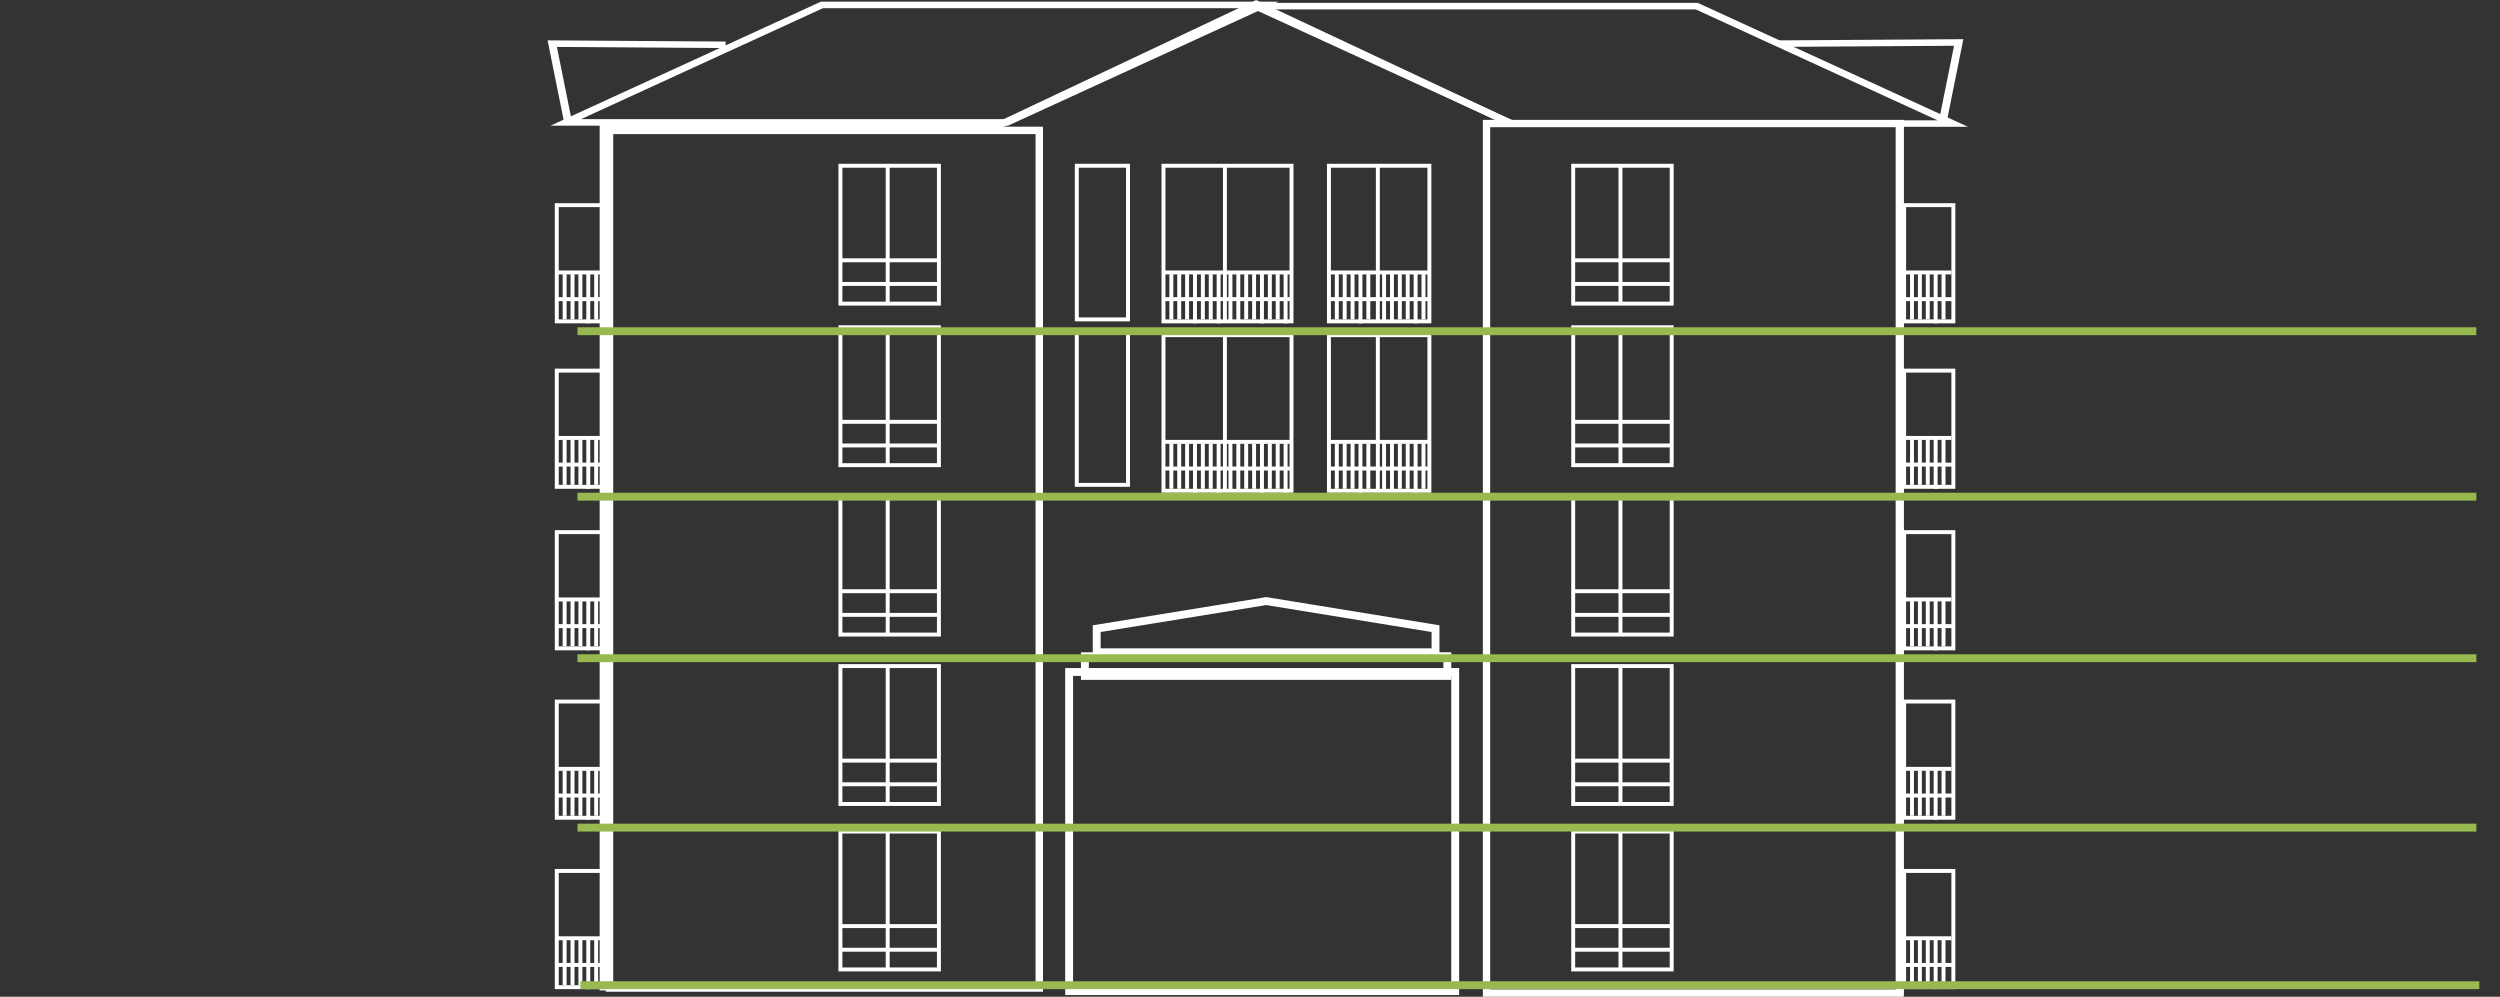 <?xml version="1.0" encoding="UTF-8" standalone="no"?>
<svg
   xmlns:dc="http://purl.org/dc/elements/1.1/"
   xmlns:cc="http://creativecommons.org/ns#"
   xmlns:rdf="http://www.w3.org/1999/02/22-rdf-syntax-ns#"
   xmlns:svg="http://www.w3.org/2000/svg"
   xmlns="http://www.w3.org/2000/svg"
   xmlns:sodipodi="http://sodipodi.sourceforge.net/DTD/sodipodi-0.dtd"
   xmlns:inkscape="http://www.inkscape.org/namespaces/inkscape"
   version="1.1"
   id="Capa_1"
   x="0px"
   y="0px"
   width="634.577"
   height="253.002"
   viewBox="0 0 634.577 253.002"
   enable-background="new 0 0 634.577 349.667"
   xml:space="preserve"
   sodipodi:docname="etapa-1_pisos2.svg"
   inkscape:version="1.0.2 (e86c870879, 2021-01-15, custom)"
   inkscape:export-filename="G:\Mi unidad\StageOnVR\Clientes\SB2 Constructora\Eligetudpto\Los Abetos\etapa-1_pisos.png"
   inkscape:export-xdpi="18"
   inkscape:export-ydpi="18"><rect x="0" y="0" width="634.577" height="253.002" fill="#333333" stroke="none"/><defs
   id="defs703">
	
	
	
	
	
	
	
	
	
	
	
	
	
	
	
	
	
	
	
	
	
	
	
	
	
	
	
	
	
	
	
	
	
	
	
	
	
	
	
	
	
	
	
</defs><sodipodi:namedview
   pagecolor="#ffffff"
   bordercolor="#666666"
   borderopacity="1"
   objecttolerance="10"
   gridtolerance="10"
   guidetolerance="10"
   inkscape:pageopacity="0"
   inkscape:pageshadow="2"
   inkscape:window-width="1920"
   inkscape:window-height="1001"
   id="namedview701"
   showgrid="false"
   inkscape:zoom="1.1979691"
   inkscape:cx="358.31997"
   inkscape:cy="240.41053"
   inkscape:window-x="-9"
   inkscape:window-y="-9"
   inkscape:window-maximized="1"
   inkscape:current-layer="Capa_1"
   inkscape:document-rotation="0" />








<polyline
   fill="none"
   stroke="#FFFFFF"
   stroke-width="2"
   stroke-miterlimit="10"
   points="481.824,310.328 481.824,51.363    383.795,51.363 319.428,15.729 255.44,51.363 154.824,51.363 154.824,309.3  "
   id="polyline2"
   style="stroke:#ffffff;stroke-opacity:1"
   transform="matrix(1.006,0,0,0.853,-2.533,-12.436)" /><g
   id="g30"
   style="stroke:#ffffff;stroke-opacity:1"
   transform="translate(0,-58.157)">
		<rect
   x="399.324"
   y="100.229"
   fill="none"
   stroke="#FFFFFF"
   stroke-miterlimit="10"
   width="25"
   height="35"
   id="rect20"
   style="stroke:#ffffff;stroke-opacity:1" />
		<g
   id="g28"
   style="stroke:#ffffff;stroke-opacity:1">
			<line
   fill="none"
   stroke="#FFFFFF"
   stroke-miterlimit="10"
   x1="411.324"
   y1="135.229"
   x2="411.324"
   y2="100.229"
   id="line22"
   style="stroke:#ffffff;stroke-opacity:1" />
			<line
   fill="none"
   stroke="#FFFFFF"
   stroke-miterlimit="10"
   x1="424.324"
   y1="124.229"
   x2="399.324"
   y2="124.229"
   id="line24"
   style="stroke:#ffffff;stroke-opacity:1" />
			<line
   fill="none"
   stroke="#FFFFFF"
   stroke-miterlimit="10"
   x1="424.324"
   y1="130.229"
   x2="399.324"
   y2="130.229"
   id="line26"
   style="stroke:#ffffff;stroke-opacity:1" />
		</g>
	</g><g
   id="g42"
   style="stroke:#ffffff;stroke-opacity:1"
   transform="translate(0,-58.157)">
		<rect
   x="399.324"
   y="141.229"
   fill="none"
   stroke="#FFFFFF"
   stroke-miterlimit="10"
   width="25"
   height="35"
   id="rect32"
   style="stroke:#ffffff;stroke-opacity:1" />
		<g
   id="g40"
   style="stroke:#ffffff;stroke-opacity:1">
			<line
   fill="none"
   stroke="#FFFFFF"
   stroke-miterlimit="10"
   x1="411.324"
   y1="176.229"
   x2="411.324"
   y2="141.229"
   id="line34"
   style="stroke:#ffffff;stroke-opacity:1" />
			<line
   fill="none"
   stroke="#FFFFFF"
   stroke-miterlimit="10"
   x1="424.324"
   y1="165.229"
   x2="399.324"
   y2="165.229"
   id="line36"
   style="stroke:#ffffff;stroke-opacity:1" />
			<line
   fill="none"
   stroke="#FFFFFF"
   stroke-miterlimit="10"
   x1="424.324"
   y1="171.229"
   x2="399.324"
   y2="171.229"
   id="line38"
   style="stroke:#ffffff;stroke-opacity:1" />
		</g>
	</g><g
   id="g54"
   style="stroke:#ffffff;stroke-opacity:1"
   transform="translate(0,-58.157)">
		<rect
   x="399.324"
   y="184.229"
   fill="none"
   stroke="#FFFFFF"
   stroke-miterlimit="10"
   width="25"
   height="35"
   id="rect44"
   style="stroke:#ffffff;stroke-opacity:1" />
		<g
   id="g52"
   style="stroke:#ffffff;stroke-opacity:1">
			<line
   fill="none"
   stroke="#FFFFFF"
   stroke-miterlimit="10"
   x1="411.324"
   y1="219.229"
   x2="411.324"
   y2="184.229"
   id="line46"
   style="stroke:#ffffff;stroke-opacity:1" />
			<line
   fill="none"
   stroke="#FFFFFF"
   stroke-miterlimit="10"
   x1="424.324"
   y1="208.229"
   x2="399.324"
   y2="208.229"
   id="line48"
   style="stroke:#ffffff;stroke-opacity:1" />
			<line
   fill="none"
   stroke="#FFFFFF"
   stroke-miterlimit="10"
   x1="424.324"
   y1="214.229"
   x2="399.324"
   y2="214.229"
   id="line50"
   style="stroke:#ffffff;stroke-opacity:1" />
		</g>
	</g><rect
   x="273.324"
   y="42.072"
   fill="none"
   stroke="#FFFFFF"
   stroke-miterlimit="10"
   width="13"
   height="39"
   id="rect70"
   style="stroke:#ffffff;stroke-opacity:1" /><rect
   x="273.324"
   y="84.072"
   fill="none"
   stroke="#FFFFFF"
   stroke-miterlimit="10"
   width="13"
   height="39"
   id="rect72"
   style="stroke:#ffffff;stroke-opacity:1" /><g
   id="g84"
   style="stroke:#ffffff;stroke-opacity:1"
   transform="translate(0,-58.157)">
		<rect
   x="213.324"
   y="100.229"
   fill="none"
   stroke="#FFFFFF"
   stroke-miterlimit="10"
   width="25"
   height="35"
   id="rect74"
   style="stroke:#ffffff;stroke-opacity:1" />
		<g
   id="g82"
   style="stroke:#ffffff;stroke-opacity:1">
			<line
   fill="none"
   stroke="#FFFFFF"
   stroke-miterlimit="10"
   x1="225.324"
   y1="135.229"
   x2="225.324"
   y2="100.229"
   id="line76"
   style="stroke:#ffffff;stroke-opacity:1" />
			<line
   fill="none"
   stroke="#FFFFFF"
   stroke-miterlimit="10"
   x1="238.324"
   y1="124.229"
   x2="213.324"
   y2="124.229"
   id="line78"
   style="stroke:#ffffff;stroke-opacity:1" />
			<line
   fill="none"
   stroke="#FFFFFF"
   stroke-miterlimit="10"
   x1="238.324"
   y1="130.229"
   x2="213.324"
   y2="130.229"
   id="line80"
   style="stroke:#ffffff;stroke-opacity:1" />
		</g>
	</g><g
   id="g96"
   style="stroke:#ffffff;stroke-opacity:1"
   transform="translate(0,-58.157)">
		<rect
   x="213.324"
   y="141.229"
   fill="none"
   stroke="#FFFFFF"
   stroke-miterlimit="10"
   width="25"
   height="35"
   id="rect86"
   style="stroke:#ffffff;stroke-opacity:1" />
		<g
   id="g94"
   style="stroke:#ffffff;stroke-opacity:1">
			<line
   fill="none"
   stroke="#FFFFFF"
   stroke-miterlimit="10"
   x1="225.324"
   y1="176.229"
   x2="225.324"
   y2="141.229"
   id="line88"
   style="stroke:#ffffff;stroke-opacity:1" />
			<line
   fill="none"
   stroke="#FFFFFF"
   stroke-miterlimit="10"
   x1="238.324"
   y1="165.229"
   x2="213.324"
   y2="165.229"
   id="line90"
   style="stroke:#ffffff;stroke-opacity:1" />
			<line
   fill="none"
   stroke="#FFFFFF"
   stroke-miterlimit="10"
   x1="238.324"
   y1="171.229"
   x2="213.324"
   y2="171.229"
   id="line92"
   style="stroke:#ffffff;stroke-opacity:1" />
		</g>
	</g><g
   id="g108"
   style="stroke:#ffffff;stroke-opacity:1"
   transform="translate(0,-58.157)">
		<rect
   x="213.324"
   y="184.229"
   fill="none"
   stroke="#FFFFFF"
   stroke-miterlimit="10"
   width="25"
   height="35"
   id="rect98"
   style="stroke:#ffffff;stroke-opacity:1" />
		<g
   id="g106"
   style="stroke:#ffffff;stroke-opacity:1">
			<line
   fill="none"
   stroke="#FFFFFF"
   stroke-miterlimit="10"
   x1="225.324"
   y1="219.229"
   x2="225.324"
   y2="184.229"
   id="line100"
   style="stroke:#ffffff;stroke-opacity:1" />
			<line
   fill="none"
   stroke="#FFFFFF"
   stroke-miterlimit="10"
   x1="238.324"
   y1="208.229"
   x2="213.324"
   y2="208.229"
   id="line102"
   style="stroke:#ffffff;stroke-opacity:1" />
			<line
   fill="none"
   stroke="#FFFFFF"
   stroke-miterlimit="10"
   x1="238.324"
   y1="214.229"
   x2="213.324"
   y2="214.229"
   id="line104"
   style="stroke:#ffffff;stroke-opacity:1" />
		</g>
	</g><g
   id="g120"
   style="stroke:#ffffff;stroke-opacity:1"
   transform="translate(0,-58.157)">
		<rect
   x="213.324"
   y="227.229"
   fill="none"
   stroke="#FFFFFF"
   stroke-miterlimit="10"
   width="25"
   height="35"
   id="rect110"
   style="stroke:#ffffff;stroke-opacity:1" />
		<g
   id="g118"
   style="stroke:#ffffff;stroke-opacity:1">
			<line
   fill="none"
   stroke="#FFFFFF"
   stroke-miterlimit="10"
   x1="225.324"
   y1="262.229"
   x2="225.324"
   y2="227.229"
   id="line112"
   style="stroke:#ffffff;stroke-opacity:1" />
			<line
   fill="none"
   stroke="#FFFFFF"
   stroke-miterlimit="10"
   x1="238.324"
   y1="251.229"
   x2="213.324"
   y2="251.229"
   id="line114"
   style="stroke:#ffffff;stroke-opacity:1" />
			<line
   fill="none"
   stroke="#FFFFFF"
   stroke-miterlimit="10"
   x1="238.324"
   y1="257.229"
   x2="213.324"
   y2="257.229"
   id="line116"
   style="stroke:#ffffff;stroke-opacity:1" />
		</g>
	</g><g
   id="g132"
   style="stroke:#ffffff;stroke-opacity:1"
   transform="translate(0,-58.157)">
		<rect
   x="213.324"
   y="269.229"
   fill="none"
   stroke="#FFFFFF"
   stroke-miterlimit="10"
   width="25"
   height="35"
   id="rect122"
   style="stroke:#ffffff;stroke-opacity:1" />
		<g
   id="g130"
   style="stroke:#ffffff;stroke-opacity:1">
			<line
   fill="none"
   stroke="#FFFFFF"
   stroke-miterlimit="10"
   x1="225.324"
   y1="304.229"
   x2="225.324"
   y2="269.229"
   id="line124"
   style="stroke:#ffffff;stroke-opacity:1" />
			<line
   fill="none"
   stroke="#FFFFFF"
   stroke-miterlimit="10"
   x1="238.324"
   y1="293.229"
   x2="213.324"
   y2="293.229"
   id="line126"
   style="stroke:#ffffff;stroke-opacity:1" />
			<line
   fill="none"
   stroke="#FFFFFF"
   stroke-miterlimit="10"
   x1="238.324"
   y1="299.229"
   x2="213.324"
   y2="299.229"
   id="line128"
   style="stroke:#ffffff;stroke-opacity:1" />
		</g>
	</g><g
   id="g144"
   style="stroke:#ffffff;stroke-opacity:1"
   transform="translate(0,-58.157)">
		<rect
   x="399.324"
   y="227.229"
   fill="none"
   stroke="#FFFFFF"
   stroke-miterlimit="10"
   width="25"
   height="35"
   id="rect134"
   style="stroke:#ffffff;stroke-opacity:1" />
		<g
   id="g142"
   style="stroke:#ffffff;stroke-opacity:1">
			<line
   fill="none"
   stroke="#FFFFFF"
   stroke-miterlimit="10"
   x1="411.324"
   y1="262.229"
   x2="411.324"
   y2="227.229"
   id="line136"
   style="stroke:#ffffff;stroke-opacity:1" />
			<line
   fill="none"
   stroke="#FFFFFF"
   stroke-miterlimit="10"
   x1="424.324"
   y1="251.229"
   x2="399.324"
   y2="251.229"
   id="line138"
   style="stroke:#ffffff;stroke-opacity:1" />
			<line
   fill="none"
   stroke="#FFFFFF"
   stroke-miterlimit="10"
   x1="424.324"
   y1="257.229"
   x2="399.324"
   y2="257.229"
   id="line140"
   style="stroke:#ffffff;stroke-opacity:1" />
		</g>
	</g><g
   id="g156"
   style="stroke:#ffffff;stroke-opacity:1"
   transform="translate(0,-58.157)">
		<rect
   x="399.324"
   y="269.229"
   fill="none"
   stroke="#FFFFFF"
   stroke-miterlimit="10"
   width="25"
   height="35"
   id="rect146"
   style="stroke:#ffffff;stroke-opacity:1" />
		<g
   id="g154"
   style="stroke:#ffffff;stroke-opacity:1">
			<line
   fill="none"
   stroke="#FFFFFF"
   stroke-miterlimit="10"
   x1="411.324"
   y1="304.229"
   x2="411.324"
   y2="269.229"
   id="line148"
   style="stroke:#ffffff;stroke-opacity:1" />
			<line
   fill="none"
   stroke="#FFFFFF"
   stroke-miterlimit="10"
   x1="424.324"
   y1="293.229"
   x2="399.324"
   y2="293.229"
   id="line150"
   style="stroke:#ffffff;stroke-opacity:1" />
			<line
   fill="none"
   stroke="#FFFFFF"
   stroke-miterlimit="10"
   x1="424.324"
   y1="299.229"
   x2="399.324"
   y2="299.229"
   id="line152"
   style="stroke:#ffffff;stroke-opacity:1" />
		</g>
	</g><g
   id="g280"
   style="stroke:#ffffff;stroke-opacity:1"
   transform="translate(0,-58.157)">
		<g
   id="g268"
   style="stroke:#ffffff;stroke-opacity:1">
			<rect
   x="141.324"
   y="110.229"
   fill="none"
   stroke="#FFFFFF"
   stroke-miterlimit="10"
   width="12.5"
   height="29.5"
   id="rect260"
   style="stroke:#ffffff;stroke-opacity:1" />
			<g
   id="g266"
   style="stroke:#ffffff;stroke-opacity:1">
				<line
   fill="none"
   stroke="#FFFFFF"
   stroke-miterlimit="10"
   x1="153.324"
   y1="127.315"
   x2="141.324"
   y2="127.315"
   id="line262"
   style="stroke:#ffffff;stroke-opacity:1" />
				<line
   fill="none"
   stroke="#FFFFFF"
   stroke-miterlimit="10"
   x1="153.824"
   y1="134.087"
   x2="141.324"
   y2="134.087"
   id="line264"
   style="stroke:#ffffff;stroke-opacity:1" />
			</g>
		</g>
		<line
   fill="none"
   stroke="#FFFFFF"
   stroke-miterlimit="10"
   x1="151.324"
   y1="127.729"
   x2="151.324"
   y2="139.229"
   id="line270"
   style="stroke:#ffffff;stroke-opacity:1" />
		<line
   fill="none"
   stroke="#FFFFFF"
   stroke-miterlimit="10"
   x1="149.324"
   y1="127.229"
   x2="149.324"
   y2="140.229"
   id="line272"
   style="stroke:#ffffff;stroke-opacity:1" />
		<line
   fill="none"
   stroke="#FFFFFF"
   stroke-miterlimit="10"
   x1="147.324"
   y1="127.729"
   x2="147.324"
   y2="139.229"
   id="line274"
   style="stroke:#ffffff;stroke-opacity:1" />
		<line
   fill="none"
   stroke="#FFFFFF"
   stroke-miterlimit="10"
   x1="145.324"
   y1="127.729"
   x2="145.324"
   y2="139.229"
   id="line276"
   style="stroke:#ffffff;stroke-opacity:1" />
		<line
   fill="none"
   stroke="#FFFFFF"
   stroke-miterlimit="10"
   x1="143.324"
   y1="127.729"
   x2="143.324"
   y2="139.229"
   id="line278"
   style="stroke:#ffffff;stroke-opacity:1" />
	</g><g
   id="g302"
   style="stroke:#ffffff;stroke-opacity:1"
   transform="translate(0,-58.157)">
		<g
   id="g290"
   style="stroke:#ffffff;stroke-opacity:1">
			<rect
   x="141.324"
   y="152.229"
   fill="none"
   stroke="#FFFFFF"
   stroke-miterlimit="10"
   width="12.5"
   height="29.5"
   id="rect282"
   style="stroke:#ffffff;stroke-opacity:1" />
			<g
   id="g288"
   style="stroke:#ffffff;stroke-opacity:1">
				<line
   fill="none"
   stroke="#FFFFFF"
   stroke-miterlimit="10"
   x1="153.324"
   y1="169.315"
   x2="141.324"
   y2="169.315"
   id="line284"
   style="stroke:#ffffff;stroke-opacity:1" />
				<line
   fill="none"
   stroke="#FFFFFF"
   stroke-miterlimit="10"
   x1="153.824"
   y1="176.087"
   x2="141.324"
   y2="176.087"
   id="line286"
   style="stroke:#ffffff;stroke-opacity:1" />
			</g>
		</g>
		<line
   fill="none"
   stroke="#FFFFFF"
   stroke-miterlimit="10"
   x1="151.324"
   y1="169.729"
   x2="151.324"
   y2="181.229"
   id="line292"
   style="stroke:#ffffff;stroke-opacity:1" />
		<line
   fill="none"
   stroke="#FFFFFF"
   stroke-miterlimit="10"
   x1="149.324"
   y1="169.229"
   x2="149.324"
   y2="182.229"
   id="line294"
   style="stroke:#ffffff;stroke-opacity:1" />
		<line
   fill="none"
   stroke="#FFFFFF"
   stroke-miterlimit="10"
   x1="147.324"
   y1="169.729"
   x2="147.324"
   y2="181.229"
   id="line296"
   style="stroke:#ffffff;stroke-opacity:1" />
		<line
   fill="none"
   stroke="#FFFFFF"
   stroke-miterlimit="10"
   x1="145.324"
   y1="169.729"
   x2="145.324"
   y2="181.229"
   id="line298"
   style="stroke:#ffffff;stroke-opacity:1" />
		<line
   fill="none"
   stroke="#FFFFFF"
   stroke-miterlimit="10"
   x1="143.324"
   y1="169.729"
   x2="143.324"
   y2="181.229"
   id="line300"
   style="stroke:#ffffff;stroke-opacity:1" />
	</g><g
   id="g324"
   style="stroke:#ffffff;stroke-opacity:1"
   transform="translate(0,-58.157)">
		<g
   id="g312"
   style="stroke:#ffffff;stroke-opacity:1">
			<rect
   x="141.324"
   y="193.229"
   fill="none"
   stroke="#FFFFFF"
   stroke-miterlimit="10"
   width="12.5"
   height="29.5"
   id="rect304"
   style="stroke:#ffffff;stroke-opacity:1" />
			<g
   id="g310"
   style="stroke:#ffffff;stroke-opacity:1">
				<line
   fill="none"
   stroke="#FFFFFF"
   stroke-miterlimit="10"
   x1="153.324"
   y1="210.315"
   x2="141.324"
   y2="210.315"
   id="line306"
   style="stroke:#ffffff;stroke-opacity:1" />
				<line
   fill="none"
   stroke="#FFFFFF"
   stroke-miterlimit="10"
   x1="153.824"
   y1="217.087"
   x2="141.324"
   y2="217.087"
   id="line308"
   style="stroke:#ffffff;stroke-opacity:1" />
			</g>
		</g>
		<line
   fill="none"
   stroke="#FFFFFF"
   stroke-miterlimit="10"
   x1="151.324"
   y1="210.729"
   x2="151.324"
   y2="222.229"
   id="line314"
   style="stroke:#ffffff;stroke-opacity:1" />
		<line
   fill="none"
   stroke="#FFFFFF"
   stroke-miterlimit="10"
   x1="149.324"
   y1="210.229"
   x2="149.324"
   y2="223.229"
   id="line316"
   style="stroke:#ffffff;stroke-opacity:1" />
		<line
   fill="none"
   stroke="#FFFFFF"
   stroke-miterlimit="10"
   x1="147.324"
   y1="210.729"
   x2="147.324"
   y2="222.229"
   id="line318"
   style="stroke:#ffffff;stroke-opacity:1" />
		<line
   fill="none"
   stroke="#FFFFFF"
   stroke-miterlimit="10"
   x1="145.324"
   y1="210.729"
   x2="145.324"
   y2="222.229"
   id="line320"
   style="stroke:#ffffff;stroke-opacity:1" />
		<line
   fill="none"
   stroke="#FFFFFF"
   stroke-miterlimit="10"
   x1="143.324"
   y1="210.729"
   x2="143.324"
   y2="222.229"
   id="line322"
   style="stroke:#ffffff;stroke-opacity:1" />
	</g><g
   id="g346"
   style="stroke:#ffffff;stroke-opacity:1"
   transform="translate(0,-58.157)">
		<g
   id="g334"
   style="stroke:#ffffff;stroke-opacity:1">
			<rect
   x="141.324"
   y="236.229"
   fill="none"
   stroke="#FFFFFF"
   stroke-miterlimit="10"
   width="12.5"
   height="29.5"
   id="rect326"
   style="stroke:#ffffff;stroke-opacity:1" />
			<g
   id="g332"
   style="stroke:#ffffff;stroke-opacity:1">
				<line
   fill="none"
   stroke="#FFFFFF"
   stroke-miterlimit="10"
   x1="153.324"
   y1="253.315"
   x2="141.324"
   y2="253.315"
   id="line328"
   style="stroke:#ffffff;stroke-opacity:1" />
				<line
   fill="none"
   stroke="#FFFFFF"
   stroke-miterlimit="10"
   x1="153.824"
   y1="260.087"
   x2="141.324"
   y2="260.087"
   id="line330"
   style="stroke:#ffffff;stroke-opacity:1" />
			</g>
		</g>
		<line
   fill="none"
   stroke="#FFFFFF"
   stroke-miterlimit="10"
   x1="151.324"
   y1="253.729"
   x2="151.324"
   y2="265.229"
   id="line336"
   style="stroke:#ffffff;stroke-opacity:1" />
		<line
   fill="none"
   stroke="#FFFFFF"
   stroke-miterlimit="10"
   x1="149.324"
   y1="253.229"
   x2="149.324"
   y2="266.229"
   id="line338"
   style="stroke:#ffffff;stroke-opacity:1" />
		<line
   fill="none"
   stroke="#FFFFFF"
   stroke-miterlimit="10"
   x1="147.324"
   y1="253.729"
   x2="147.324"
   y2="265.229"
   id="line340"
   style="stroke:#ffffff;stroke-opacity:1" />
		<line
   fill="none"
   stroke="#FFFFFF"
   stroke-miterlimit="10"
   x1="145.324"
   y1="253.729"
   x2="145.324"
   y2="265.229"
   id="line342"
   style="stroke:#ffffff;stroke-opacity:1" />
		<line
   fill="none"
   stroke="#FFFFFF"
   stroke-miterlimit="10"
   x1="143.324"
   y1="253.729"
   x2="143.324"
   y2="265.229"
   id="line344"
   style="stroke:#ffffff;stroke-opacity:1" />
	</g><g
   id="g368"
   style="stroke:#ffffff;stroke-opacity:1"
   transform="translate(0,-58.157)">
		<g
   id="g356"
   style="stroke:#ffffff;stroke-opacity:1">
			<rect
   x="141.324"
   y="279.229"
   fill="none"
   stroke="#FFFFFF"
   stroke-miterlimit="10"
   width="12.5"
   height="29.5"
   id="rect348"
   style="stroke:#ffffff;stroke-opacity:1" />
			<g
   id="g354"
   style="stroke:#ffffff;stroke-opacity:1">
				<line
   fill="none"
   stroke="#FFFFFF"
   stroke-miterlimit="10"
   x1="153.324"
   y1="296.315"
   x2="141.324"
   y2="296.315"
   id="line350"
   style="stroke:#ffffff;stroke-opacity:1" />
				<line
   fill="none"
   stroke="#FFFFFF"
   stroke-miterlimit="10"
   x1="153.824"
   y1="303.087"
   x2="141.324"
   y2="303.087"
   id="line352"
   style="stroke:#ffffff;stroke-opacity:1" />
			</g>
		</g>
		<line
   fill="none"
   stroke="#FFFFFF"
   stroke-miterlimit="10"
   x1="151.324"
   y1="296.729"
   x2="151.324"
   y2="308.229"
   id="line358"
   style="stroke:#ffffff;stroke-opacity:1" />
		<line
   fill="none"
   stroke="#FFFFFF"
   stroke-miterlimit="10"
   x1="149.324"
   y1="296.229"
   x2="149.324"
   y2="309.229"
   id="line360"
   style="stroke:#ffffff;stroke-opacity:1" />
		<line
   fill="none"
   stroke="#FFFFFF"
   stroke-miterlimit="10"
   x1="147.324"
   y1="296.729"
   x2="147.324"
   y2="308.229"
   id="line362"
   style="stroke:#ffffff;stroke-opacity:1" />
		<line
   fill="none"
   stroke="#FFFFFF"
   stroke-miterlimit="10"
   x1="145.324"
   y1="296.729"
   x2="145.324"
   y2="308.229"
   id="line364"
   style="stroke:#ffffff;stroke-opacity:1" />
		<line
   fill="none"
   stroke="#FFFFFF"
   stroke-miterlimit="10"
   x1="143.324"
   y1="296.729"
   x2="143.324"
   y2="308.229"
   id="line366"
   style="stroke:#ffffff;stroke-opacity:1" />
	</g><g
   id="g412"
   style="stroke:#ffffff;stroke-opacity:1"
   transform="translate(0,-58.157)">
		<g
   id="g400"
   style="stroke:#ffffff;stroke-opacity:1">
			<rect
   x="483.324"
   y="110.229"
   fill="none"
   stroke="#FFFFFF"
   stroke-miterlimit="10"
   width="12.5"
   height="29.5"
   id="rect392"
   style="stroke:#ffffff;stroke-opacity:1" />
			<g
   id="g398"
   style="stroke:#ffffff;stroke-opacity:1">
				<line
   fill="none"
   stroke="#FFFFFF"
   stroke-miterlimit="10"
   x1="495.324"
   y1="127.315"
   x2="483.324"
   y2="127.315"
   id="line394"
   style="stroke:#ffffff;stroke-opacity:1" />
				<line
   fill="none"
   stroke="#FFFFFF"
   stroke-miterlimit="10"
   x1="495.824"
   y1="134.087"
   x2="483.324"
   y2="134.087"
   id="line396"
   style="stroke:#ffffff;stroke-opacity:1" />
			</g>
		</g>
		<line
   fill="none"
   stroke="#FFFFFF"
   stroke-miterlimit="10"
   x1="493.324"
   y1="127.729"
   x2="493.324"
   y2="139.229"
   id="line402"
   style="stroke:#ffffff;stroke-opacity:1" />
		<line
   fill="none"
   stroke="#FFFFFF"
   stroke-miterlimit="10"
   x1="491.324"
   y1="127.229"
   x2="491.324"
   y2="140.229"
   id="line404"
   style="stroke:#ffffff;stroke-opacity:1" />
		<line
   fill="none"
   stroke="#FFFFFF"
   stroke-miterlimit="10"
   x1="489.324"
   y1="127.729"
   x2="489.324"
   y2="139.229"
   id="line406"
   style="stroke:#ffffff;stroke-opacity:1" />
		<line
   fill="none"
   stroke="#FFFFFF"
   stroke-miterlimit="10"
   x1="487.324"
   y1="127.729"
   x2="487.324"
   y2="139.229"
   id="line408"
   style="stroke:#ffffff;stroke-opacity:1" />
		<line
   fill="none"
   stroke="#FFFFFF"
   stroke-miterlimit="10"
   x1="485.324"
   y1="127.729"
   x2="485.324"
   y2="139.229"
   id="line410"
   style="stroke:#ffffff;stroke-opacity:1" />
	</g><g
   id="g434"
   style="stroke:#ffffff;stroke-opacity:1"
   transform="translate(0,-58.157)">
		<g
   id="g422"
   style="stroke:#ffffff;stroke-opacity:1">
			<rect
   x="483.324"
   y="152.229"
   fill="none"
   stroke="#FFFFFF"
   stroke-miterlimit="10"
   width="12.5"
   height="29.5"
   id="rect414"
   style="stroke:#ffffff;stroke-opacity:1" />
			<g
   id="g420"
   style="stroke:#ffffff;stroke-opacity:1">
				<line
   fill="none"
   stroke="#FFFFFF"
   stroke-miterlimit="10"
   x1="495.324"
   y1="169.315"
   x2="483.324"
   y2="169.315"
   id="line416"
   style="stroke:#ffffff;stroke-opacity:1" />
				<line
   fill="none"
   stroke="#FFFFFF"
   stroke-miterlimit="10"
   x1="495.824"
   y1="176.087"
   x2="483.324"
   y2="176.087"
   id="line418"
   style="stroke:#ffffff;stroke-opacity:1" />
			</g>
		</g>
		<line
   fill="none"
   stroke="#FFFFFF"
   stroke-miterlimit="10"
   x1="493.324"
   y1="169.729"
   x2="493.324"
   y2="181.229"
   id="line424"
   style="stroke:#ffffff;stroke-opacity:1" />
		<line
   fill="none"
   stroke="#FFFFFF"
   stroke-miterlimit="10"
   x1="491.324"
   y1="169.229"
   x2="491.324"
   y2="182.229"
   id="line426"
   style="stroke:#ffffff;stroke-opacity:1" />
		<line
   fill="none"
   stroke="#FFFFFF"
   stroke-miterlimit="10"
   x1="489.324"
   y1="169.729"
   x2="489.324"
   y2="181.229"
   id="line428"
   style="stroke:#ffffff;stroke-opacity:1" />
		<line
   fill="none"
   stroke="#FFFFFF"
   stroke-miterlimit="10"
   x1="487.324"
   y1="169.729"
   x2="487.324"
   y2="181.229"
   id="line430"
   style="stroke:#ffffff;stroke-opacity:1" />
		<line
   fill="none"
   stroke="#FFFFFF"
   stroke-miterlimit="10"
   x1="485.324"
   y1="169.729"
   x2="485.324"
   y2="181.229"
   id="line432"
   style="stroke:#ffffff;stroke-opacity:1" />
	</g><g
   id="g456"
   style="stroke:#ffffff;stroke-opacity:1"
   transform="translate(0,-58.157)">
		<g
   id="g444"
   style="stroke:#ffffff;stroke-opacity:1">
			<rect
   x="483.324"
   y="193.229"
   fill="none"
   stroke="#FFFFFF"
   stroke-miterlimit="10"
   width="12.5"
   height="29.5"
   id="rect436"
   style="stroke:#ffffff;stroke-opacity:1" />
			<g
   id="g442"
   style="stroke:#ffffff;stroke-opacity:1">
				<line
   fill="none"
   stroke="#FFFFFF"
   stroke-miterlimit="10"
   x1="495.324"
   y1="210.315"
   x2="483.324"
   y2="210.315"
   id="line438"
   style="stroke:#ffffff;stroke-opacity:1" />
				<line
   fill="none"
   stroke="#FFFFFF"
   stroke-miterlimit="10"
   x1="495.824"
   y1="217.087"
   x2="483.324"
   y2="217.087"
   id="line440"
   style="stroke:#ffffff;stroke-opacity:1" />
			</g>
		</g>
		<line
   fill="none"
   stroke="#FFFFFF"
   stroke-miterlimit="10"
   x1="493.324"
   y1="210.729"
   x2="493.324"
   y2="222.229"
   id="line446"
   style="stroke:#ffffff;stroke-opacity:1" />
		<line
   fill="none"
   stroke="#FFFFFF"
   stroke-miterlimit="10"
   x1="491.324"
   y1="210.229"
   x2="491.324"
   y2="223.229"
   id="line448"
   style="stroke:#ffffff;stroke-opacity:1" />
		<line
   fill="none"
   stroke="#FFFFFF"
   stroke-miterlimit="10"
   x1="489.324"
   y1="210.729"
   x2="489.324"
   y2="222.229"
   id="line450"
   style="stroke:#ffffff;stroke-opacity:1" />
		<line
   fill="none"
   stroke="#FFFFFF"
   stroke-miterlimit="10"
   x1="487.324"
   y1="210.729"
   x2="487.324"
   y2="222.229"
   id="line452"
   style="stroke:#ffffff;stroke-opacity:1" />
		<line
   fill="none"
   stroke="#FFFFFF"
   stroke-miterlimit="10"
   x1="485.324"
   y1="210.729"
   x2="485.324"
   y2="222.229"
   id="line454"
   style="stroke:#ffffff;stroke-opacity:1" />
	</g><g
   id="g478"
   style="stroke:#ffffff;stroke-opacity:1"
   transform="translate(0,-58.157)">
		<g
   id="g466"
   style="stroke:#ffffff;stroke-opacity:1">
			<rect
   x="483.324"
   y="236.229"
   fill="none"
   stroke="#FFFFFF"
   stroke-miterlimit="10"
   width="12.5"
   height="29.5"
   id="rect458"
   style="stroke:#ffffff;stroke-opacity:1" />
			<g
   id="g464"
   style="stroke:#ffffff;stroke-opacity:1">
				<line
   fill="none"
   stroke="#FFFFFF"
   stroke-miterlimit="10"
   x1="495.324"
   y1="253.315"
   x2="483.324"
   y2="253.315"
   id="line460"
   style="stroke:#ffffff;stroke-opacity:1" />
				<line
   fill="none"
   stroke="#FFFFFF"
   stroke-miterlimit="10"
   x1="495.824"
   y1="260.087"
   x2="483.324"
   y2="260.087"
   id="line462"
   style="stroke:#ffffff;stroke-opacity:1" />
			</g>
		</g>
		<line
   fill="none"
   stroke="#FFFFFF"
   stroke-miterlimit="10"
   x1="493.324"
   y1="253.729"
   x2="493.324"
   y2="265.229"
   id="line468"
   style="stroke:#ffffff;stroke-opacity:1" />
		<line
   fill="none"
   stroke="#FFFFFF"
   stroke-miterlimit="10"
   x1="491.324"
   y1="253.229"
   x2="491.324"
   y2="266.229"
   id="line470"
   style="stroke:#ffffff;stroke-opacity:1" />
		<line
   fill="none"
   stroke="#FFFFFF"
   stroke-miterlimit="10"
   x1="489.324"
   y1="253.729"
   x2="489.324"
   y2="265.229"
   id="line472"
   style="stroke:#ffffff;stroke-opacity:1" />
		<line
   fill="none"
   stroke="#FFFFFF"
   stroke-miterlimit="10"
   x1="487.324"
   y1="253.729"
   x2="487.324"
   y2="265.229"
   id="line474"
   style="stroke:#ffffff;stroke-opacity:1" />
		<line
   fill="none"
   stroke="#FFFFFF"
   stroke-miterlimit="10"
   x1="485.324"
   y1="253.729"
   x2="485.324"
   y2="265.229"
   id="line476"
   style="stroke:#ffffff;stroke-opacity:1" />
	</g><g
   id="g500"
   style="stroke:#ffffff;stroke-opacity:1"
   transform="translate(0,-58.157)">
		<g
   id="g488"
   style="stroke:#ffffff;stroke-opacity:1">
			<rect
   x="483.324"
   y="279.229"
   fill="none"
   stroke="#FFFFFF"
   stroke-miterlimit="10"
   width="12.5"
   height="29.5"
   id="rect480"
   style="stroke:#ffffff;stroke-opacity:1" />
			<g
   id="g486"
   style="stroke:#ffffff;stroke-opacity:1">
				<line
   fill="none"
   stroke="#FFFFFF"
   stroke-miterlimit="10"
   x1="495.324"
   y1="296.315"
   x2="483.324"
   y2="296.315"
   id="line482"
   style="stroke:#ffffff;stroke-opacity:1" />
				<line
   fill="none"
   stroke="#FFFFFF"
   stroke-miterlimit="10"
   x1="495.824"
   y1="303.087"
   x2="483.324"
   y2="303.087"
   id="line484"
   style="stroke:#ffffff;stroke-opacity:1" />
			</g>
		</g>
		<line
   fill="none"
   stroke="#FFFFFF"
   stroke-miterlimit="10"
   x1="493.324"
   y1="296.729"
   x2="493.324"
   y2="308.229"
   id="line490"
   style="stroke:#ffffff;stroke-opacity:1" />
		<line
   fill="none"
   stroke="#FFFFFF"
   stroke-miterlimit="10"
   x1="491.324"
   y1="296.229"
   x2="491.324"
   y2="309.229"
   id="line492"
   style="stroke:#ffffff;stroke-opacity:1" />
		<line
   fill="none"
   stroke="#FFFFFF"
   stroke-miterlimit="10"
   x1="489.324"
   y1="296.729"
   x2="489.324"
   y2="308.229"
   id="line494"
   style="stroke:#ffffff;stroke-opacity:1" />
		<line
   fill="none"
   stroke="#FFFFFF"
   stroke-miterlimit="10"
   x1="487.324"
   y1="296.729"
   x2="487.324"
   y2="308.229"
   id="line496"
   style="stroke:#ffffff;stroke-opacity:1" />
		<line
   fill="none"
   stroke="#FFFFFF"
   stroke-miterlimit="10"
   x1="485.324"
   y1="296.729"
   x2="485.324"
   y2="308.229"
   id="line498"
   style="stroke:#ffffff;stroke-opacity:1" />
	</g><g
   id="g544"
   style="stroke:#ffffff;stroke-opacity:1"
   transform="translate(0,-58.157)">
		<g
   id="g512"
   style="stroke:#ffffff;stroke-opacity:1">
			<rect
   x="295.324"
   y="100.229"
   fill="none"
   stroke="#FFFFFF"
   stroke-miterlimit="10"
   width="32.5"
   height="39.5"
   id="rect502"
   style="stroke:#ffffff;stroke-opacity:1" />
			<g
   id="g510"
   style="stroke:#ffffff;stroke-opacity:1">
				<line
   fill="none"
   stroke="#FFFFFF"
   stroke-miterlimit="10"
   x1="310.924"
   y1="139.729"
   x2="310.924"
   y2="100.229"
   id="line504"
   style="stroke:#ffffff;stroke-opacity:1" />
				<line
   fill="none"
   stroke="#FFFFFF"
   stroke-miterlimit="10"
   x1="327.824"
   y1="127.315"
   x2="295.324"
   y2="127.315"
   id="line506"
   style="stroke:#ffffff;stroke-opacity:1" />
				<line
   fill="none"
   stroke="#FFFFFF"
   stroke-miterlimit="10"
   x1="327.824"
   y1="134.087"
   x2="295.324"
   y2="134.087"
   id="line508"
   style="stroke:#ffffff;stroke-opacity:1" />
			</g>
		</g>
		<line
   fill="none"
   stroke="#FFFFFF"
   stroke-miterlimit="10"
   x1="326.324"
   y1="127.229"
   x2="326.324"
   y2="140.229"
   id="line514"
   style="stroke:#ffffff;stroke-opacity:1" />
		<line
   fill="none"
   stroke="#FFFFFF"
   stroke-miterlimit="10"
   x1="324.324"
   y1="127.729"
   x2="324.324"
   y2="139.229"
   id="line516"
   style="stroke:#ffffff;stroke-opacity:1" />
		<line
   fill="none"
   stroke="#FFFFFF"
   stroke-miterlimit="10"
   x1="322.324"
   y1="127.729"
   x2="322.324"
   y2="139.229"
   id="line518"
   style="stroke:#ffffff;stroke-opacity:1" />
		<line
   fill="none"
   stroke="#FFFFFF"
   stroke-miterlimit="10"
   x1="320.324"
   y1="127.229"
   x2="320.324"
   y2="140.229"
   id="line520"
   style="stroke:#ffffff;stroke-opacity:1" />
		<line
   fill="none"
   stroke="#FFFFFF"
   stroke-miterlimit="10"
   x1="318.324"
   y1="127.729"
   x2="318.324"
   y2="139.229"
   id="line522"
   style="stroke:#ffffff;stroke-opacity:1" />
		<line
   fill="none"
   stroke="#FFFFFF"
   stroke-miterlimit="10"
   x1="316.324"
   y1="127.729"
   x2="316.324"
   y2="139.229"
   id="line524"
   style="stroke:#ffffff;stroke-opacity:1" />
		<line
   fill="none"
   stroke="#FFFFFF"
   stroke-miterlimit="10"
   x1="309.324"
   y1="127.229"
   x2="309.324"
   y2="140.229"
   id="line526"
   style="stroke:#ffffff;stroke-opacity:1" />
		<line
   fill="none"
   stroke="#FFFFFF"
   stroke-miterlimit="10"
   x1="314.324"
   y1="127.229"
   x2="314.324"
   y2="139.729"
   id="line528"
   style="stroke:#ffffff;stroke-opacity:1" />
		<line
   fill="none"
   stroke="#FFFFFF"
   stroke-miterlimit="10"
   x1="312.324"
   y1="127.229"
   x2="312.324"
   y2="139.729"
   id="line530"
   style="stroke:#ffffff;stroke-opacity:1" />
		<line
   fill="none"
   stroke="#FFFFFF"
   stroke-miterlimit="10"
   x1="307.324"
   y1="127.729"
   x2="307.324"
   y2="139.229"
   id="line532"
   style="stroke:#ffffff;stroke-opacity:1" />
		<line
   fill="none"
   stroke="#FFFFFF"
   stroke-miterlimit="10"
   x1="305.324"
   y1="127.729"
   x2="305.324"
   y2="139.229"
   id="line534"
   style="stroke:#ffffff;stroke-opacity:1" />
		<line
   fill="none"
   stroke="#FFFFFF"
   stroke-miterlimit="10"
   x1="303.324"
   y1="127.229"
   x2="303.324"
   y2="140.229"
   id="line536"
   style="stroke:#ffffff;stroke-opacity:1" />
		<line
   fill="none"
   stroke="#FFFFFF"
   stroke-miterlimit="10"
   x1="301.324"
   y1="127.729"
   x2="301.324"
   y2="139.229"
   id="line538"
   style="stroke:#ffffff;stroke-opacity:1" />
		<line
   fill="none"
   stroke="#FFFFFF"
   stroke-miterlimit="10"
   x1="299.324"
   y1="127.729"
   x2="299.324"
   y2="139.229"
   id="line540"
   style="stroke:#ffffff;stroke-opacity:1" />
		<line
   fill="none"
   stroke="#FFFFFF"
   stroke-miterlimit="10"
   x1="297.324"
   y1="127.729"
   x2="297.324"
   y2="139.229"
   id="line542"
   style="stroke:#ffffff;stroke-opacity:1" />
	</g><g
   id="g580"
   style="stroke:#ffffff;stroke-opacity:1"
   transform="translate(0,-58.157)">
		<g
   id="g556"
   style="stroke:#ffffff;stroke-opacity:1">
			<rect
   x="337.324"
   y="100.229"
   fill="none"
   stroke="#FFFFFF"
   stroke-miterlimit="10"
   width="25.5"
   height="39.5"
   id="rect546"
   style="stroke:#ffffff;stroke-opacity:1" />
			<g
   id="g554"
   style="stroke:#ffffff;stroke-opacity:1">
				<line
   fill="none"
   stroke="#FFFFFF"
   stroke-miterlimit="10"
   x1="349.739"
   y1="139.729"
   x2="349.739"
   y2="100.229"
   id="line548"
   style="stroke:#ffffff;stroke-opacity:1" />
				<line
   fill="none"
   stroke="#FFFFFF"
   stroke-miterlimit="10"
   x1="362.824"
   y1="127.315"
   x2="337.324"
   y2="127.315"
   id="line550"
   style="stroke:#ffffff;stroke-opacity:1" />
				<line
   fill="none"
   stroke="#FFFFFF"
   stroke-miterlimit="10"
   x1="362.824"
   y1="134.087"
   x2="337.324"
   y2="134.087"
   id="line552"
   style="stroke:#ffffff;stroke-opacity:1" />
			</g>
		</g>
		<line
   fill="none"
   stroke="#FFFFFF"
   stroke-miterlimit="10"
   x1="361.324"
   y1="127.729"
   x2="361.324"
   y2="139.229"
   id="line558"
   style="stroke:#ffffff;stroke-opacity:1" />
		<line
   fill="none"
   stroke="#FFFFFF"
   stroke-miterlimit="10"
   x1="359.324"
   y1="127.229"
   x2="359.324"
   y2="140.229"
   id="line560"
   style="stroke:#ffffff;stroke-opacity:1" />
		<line
   fill="none"
   stroke="#FFFFFF"
   stroke-miterlimit="10"
   x1="357.324"
   y1="127.729"
   x2="357.324"
   y2="139.229"
   id="line562"
   style="stroke:#ffffff;stroke-opacity:1" />
		<line
   fill="none"
   stroke="#FFFFFF"
   stroke-miterlimit="10"
   x1="355.324"
   y1="127.729"
   x2="355.324"
   y2="139.229"
   id="line564"
   style="stroke:#ffffff;stroke-opacity:1" />
		<line
   fill="none"
   stroke="#FFFFFF"
   stroke-miterlimit="10"
   x1="353.324"
   y1="127.229"
   x2="353.324"
   y2="139.729"
   id="line566"
   style="stroke:#ffffff;stroke-opacity:1" />
		<line
   fill="none"
   stroke="#FFFFFF"
   stroke-miterlimit="10"
   x1="351.324"
   y1="127.229"
   x2="351.324"
   y2="139.729"
   id="line568"
   style="stroke:#ffffff;stroke-opacity:1" />
		<line
   fill="none"
   stroke="#FFFFFF"
   stroke-miterlimit="10"
   x1="347.324"
   y1="127.729"
   x2="347.324"
   y2="139.229"
   id="line570"
   style="stroke:#ffffff;stroke-opacity:1" />
		<line
   fill="none"
   stroke="#FFFFFF"
   stroke-miterlimit="10"
   x1="345.324"
   y1="127.229"
   x2="345.324"
   y2="140.229"
   id="line572"
   style="stroke:#ffffff;stroke-opacity:1" />
		<line
   fill="none"
   stroke="#FFFFFF"
   stroke-miterlimit="10"
   x1="343.324"
   y1="127.729"
   x2="343.324"
   y2="139.229"
   id="line574"
   style="stroke:#ffffff;stroke-opacity:1" />
		<line
   fill="none"
   stroke="#FFFFFF"
   stroke-miterlimit="10"
   x1="341.324"
   y1="127.729"
   x2="341.324"
   y2="139.229"
   id="line576"
   style="stroke:#ffffff;stroke-opacity:1" />
		<line
   fill="none"
   stroke="#FFFFFF"
   stroke-miterlimit="10"
   x1="339.324"
   y1="127.729"
   x2="339.324"
   y2="139.229"
   id="line578"
   style="stroke:#ffffff;stroke-opacity:1" />
	</g><g
   id="g624"
   style="stroke:#ffffff;stroke-opacity:1"
   transform="translate(0,-58.157)">
		<g
   id="g592"
   style="stroke:#ffffff;stroke-opacity:1">
			<rect
   x="295.324"
   y="143.229"
   fill="none"
   stroke="#FFFFFF"
   stroke-miterlimit="10"
   width="32.5"
   height="39.5"
   id="rect582"
   style="stroke:#ffffff;stroke-opacity:1" />
			<g
   id="g590"
   style="stroke:#ffffff;stroke-opacity:1">
				<line
   fill="none"
   stroke="#FFFFFF"
   stroke-miterlimit="10"
   x1="310.924"
   y1="182.729"
   x2="310.924"
   y2="143.229"
   id="line584"
   style="stroke:#ffffff;stroke-opacity:1" />
				<line
   fill="none"
   stroke="#FFFFFF"
   stroke-miterlimit="10"
   x1="327.824"
   y1="170.315"
   x2="295.324"
   y2="170.315"
   id="line586"
   style="stroke:#ffffff;stroke-opacity:1" />
				<line
   fill="none"
   stroke="#FFFFFF"
   stroke-miterlimit="10"
   x1="327.824"
   y1="177.087"
   x2="295.324"
   y2="177.087"
   id="line588"
   style="stroke:#ffffff;stroke-opacity:1" />
			</g>
		</g>
		<line
   fill="none"
   stroke="#FFFFFF"
   stroke-miterlimit="10"
   x1="326.324"
   y1="170.229"
   x2="326.324"
   y2="183.229"
   id="line594"
   style="stroke:#ffffff;stroke-opacity:1" />
		<line
   fill="none"
   stroke="#FFFFFF"
   stroke-miterlimit="10"
   x1="324.324"
   y1="170.729"
   x2="324.324"
   y2="182.229"
   id="line596"
   style="stroke:#ffffff;stroke-opacity:1" />
		<line
   fill="none"
   stroke="#FFFFFF"
   stroke-miterlimit="10"
   x1="322.324"
   y1="170.729"
   x2="322.324"
   y2="182.229"
   id="line598"
   style="stroke:#ffffff;stroke-opacity:1" />
		<line
   fill="none"
   stroke="#FFFFFF"
   stroke-miterlimit="10"
   x1="320.324"
   y1="170.229"
   x2="320.324"
   y2="183.229"
   id="line600"
   style="stroke:#ffffff;stroke-opacity:1" />
		<line
   fill="none"
   stroke="#FFFFFF"
   stroke-miterlimit="10"
   x1="318.324"
   y1="170.729"
   x2="318.324"
   y2="182.229"
   id="line602"
   style="stroke:#ffffff;stroke-opacity:1" />
		<line
   fill="none"
   stroke="#FFFFFF"
   stroke-miterlimit="10"
   x1="316.324"
   y1="170.729"
   x2="316.324"
   y2="182.229"
   id="line604"
   style="stroke:#ffffff;stroke-opacity:1" />
		<line
   fill="none"
   stroke="#FFFFFF"
   stroke-miterlimit="10"
   x1="309.324"
   y1="170.229"
   x2="309.324"
   y2="183.229"
   id="line606"
   style="stroke:#ffffff;stroke-opacity:1" />
		<line
   fill="none"
   stroke="#FFFFFF"
   stroke-miterlimit="10"
   x1="314.324"
   y1="170.229"
   x2="314.324"
   y2="182.729"
   id="line608"
   style="stroke:#ffffff;stroke-opacity:1" />
		<line
   fill="none"
   stroke="#FFFFFF"
   stroke-miterlimit="10"
   x1="312.324"
   y1="170.229"
   x2="312.324"
   y2="182.729"
   id="line610"
   style="stroke:#ffffff;stroke-opacity:1" />
		<line
   fill="none"
   stroke="#FFFFFF"
   stroke-miterlimit="10"
   x1="307.324"
   y1="170.729"
   x2="307.324"
   y2="182.229"
   id="line612"
   style="stroke:#ffffff;stroke-opacity:1" />
		<line
   fill="none"
   stroke="#FFFFFF"
   stroke-miterlimit="10"
   x1="305.324"
   y1="170.729"
   x2="305.324"
   y2="182.229"
   id="line614"
   style="stroke:#ffffff;stroke-opacity:1" />
		<line
   fill="none"
   stroke="#FFFFFF"
   stroke-miterlimit="10"
   x1="303.324"
   y1="170.229"
   x2="303.324"
   y2="183.229"
   id="line616"
   style="stroke:#ffffff;stroke-opacity:1" />
		<line
   fill="none"
   stroke="#FFFFFF"
   stroke-miterlimit="10"
   x1="301.324"
   y1="170.729"
   x2="301.324"
   y2="182.229"
   id="line618"
   style="stroke:#ffffff;stroke-opacity:1" />
		<line
   fill="none"
   stroke="#FFFFFF"
   stroke-miterlimit="10"
   x1="299.324"
   y1="170.729"
   x2="299.324"
   y2="182.229"
   id="line620"
   style="stroke:#ffffff;stroke-opacity:1" />
		<line
   fill="none"
   stroke="#FFFFFF"
   stroke-miterlimit="10"
   x1="297.324"
   y1="170.729"
   x2="297.324"
   y2="182.229"
   id="line622"
   style="stroke:#ffffff;stroke-opacity:1" />
	</g><g
   id="g660"
   style="stroke:#ffffff;stroke-opacity:1"
   transform="translate(0,-58.157)">
		<g
   id="g636"
   style="stroke:#ffffff;stroke-opacity:1">
			<rect
   x="337.324"
   y="143.229"
   fill="none"
   stroke="#FFFFFF"
   stroke-miterlimit="10"
   width="25.5"
   height="39.5"
   id="rect626"
   style="stroke:#ffffff;stroke-opacity:1" />
			<g
   id="g634"
   style="stroke:#ffffff;stroke-opacity:1">
				<line
   fill="none"
   stroke="#FFFFFF"
   stroke-miterlimit="10"
   x1="349.739"
   y1="182.729"
   x2="349.739"
   y2="143.229"
   id="line628"
   style="stroke:#ffffff;stroke-opacity:1" />
				<line
   fill="none"
   stroke="#FFFFFF"
   stroke-miterlimit="10"
   x1="362.824"
   y1="170.315"
   x2="337.324"
   y2="170.315"
   id="line630"
   style="stroke:#ffffff;stroke-opacity:1" />
				<line
   fill="none"
   stroke="#FFFFFF"
   stroke-miterlimit="10"
   x1="362.824"
   y1="177.087"
   x2="337.324"
   y2="177.087"
   id="line632"
   style="stroke:#ffffff;stroke-opacity:1" />
			</g>
		</g>
		<line
   fill="none"
   stroke="#FFFFFF"
   stroke-miterlimit="10"
   x1="361.324"
   y1="170.729"
   x2="361.324"
   y2="182.229"
   id="line638"
   style="stroke:#ffffff;stroke-opacity:1" />
		<line
   fill="none"
   stroke="#FFFFFF"
   stroke-miterlimit="10"
   x1="359.324"
   y1="170.229"
   x2="359.324"
   y2="183.229"
   id="line640"
   style="stroke:#ffffff;stroke-opacity:1" />
		<line
   fill="none"
   stroke="#FFFFFF"
   stroke-miterlimit="10"
   x1="357.324"
   y1="170.729"
   x2="357.324"
   y2="182.229"
   id="line642"
   style="stroke:#ffffff;stroke-opacity:1" />
		<line
   fill="none"
   stroke="#FFFFFF"
   stroke-miterlimit="10"
   x1="355.324"
   y1="170.729"
   x2="355.324"
   y2="182.229"
   id="line644"
   style="stroke:#ffffff;stroke-opacity:1" />
		<line
   fill="none"
   stroke="#FFFFFF"
   stroke-miterlimit="10"
   x1="353.324"
   y1="170.229"
   x2="353.324"
   y2="182.729"
   id="line646"
   style="stroke:#ffffff;stroke-opacity:1" />
		<line
   fill="none"
   stroke="#FFFFFF"
   stroke-miterlimit="10"
   x1="351.324"
   y1="170.229"
   x2="351.324"
   y2="182.729"
   id="line648"
   style="stroke:#ffffff;stroke-opacity:1" />
		<line
   fill="none"
   stroke="#FFFFFF"
   stroke-miterlimit="10"
   x1="347.324"
   y1="170.729"
   x2="347.324"
   y2="182.229"
   id="line650"
   style="stroke:#ffffff;stroke-opacity:1" />
		<line
   fill="none"
   stroke="#FFFFFF"
   stroke-miterlimit="10"
   x1="345.324"
   y1="170.229"
   x2="345.324"
   y2="183.229"
   id="line652"
   style="stroke:#ffffff;stroke-opacity:1" />
		<line
   fill="none"
   stroke="#FFFFFF"
   stroke-miterlimit="10"
   x1="343.324"
   y1="170.729"
   x2="343.324"
   y2="182.229"
   id="line654"
   style="stroke:#ffffff;stroke-opacity:1" />
		<line
   fill="none"
   stroke="#FFFFFF"
   stroke-miterlimit="10"
   x1="341.324"
   y1="170.729"
   x2="341.324"
   y2="182.229"
   id="line656"
   style="stroke:#ffffff;stroke-opacity:1" />
		<line
   fill="none"
   stroke="#FFFFFF"
   stroke-miterlimit="10"
   x1="339.324"
   y1="170.729"
   x2="339.324"
   y2="182.229"
   id="line658"
   style="stroke:#ffffff;stroke-opacity:1" />
	</g><rect
   x="154.714"
   y="33.099"
   fill="none"
   stroke="#FFFFFF"
   stroke-width="1.883"
   stroke-miterlimit="10"
   width="109.085"
   height="217.686"
   id="rect662"
   style="stroke:#ffffff;stroke-opacity:1" /><rect
   x="377.324"
   y="31.358"
   fill="none"
   stroke="#FFFFFF"
   stroke-width="1.861"
   stroke-miterlimit="10"
   width="105"
   height="220.714"
   id="rect664"
   style="stroke:#ffffff;stroke-opacity:1" /><rect
   x="271.377"
   y="170.572"
   fill="none"
   stroke="#FFFFFF"
   stroke-width="2"
   stroke-miterlimit="10"
   width="98"
   height="81"
   id="rect666"
   style="stroke:#ffffff;stroke-opacity:1" /><rect
   x="275.377"
   y="166.572"
   fill="none"
   stroke="#FFFFFF"
   stroke-width="2"
   stroke-miterlimit="10"
   width="92"
   height="5"
   id="rect668"
   style="stroke:#ffffff;stroke-opacity:1" /><polygon
   fill="none"
   stroke="#FFFFFF"
   stroke-width="2"
   stroke-miterlimit="10"
   points="318.87,210.729 275.824,217.729 275.824,223.729 361.824,223.729 361.824,217.729 "
   id="polygon670"
   style="stroke:#ffffff;stroke-opacity:1"
   transform="translate(2.553,-58.157)" /><g
   id="g2269"
   transform="matrix(1,0,0,0.828,-0.646,-3.855)"
   style="stroke:#ffffff;stroke-opacity:1"><polygon
     fill="none"
     stroke="#FFFFFF"
     stroke-width="2"
     stroke-miterlimit="10"
     points="319.324,15.229 384.324,51.229 496.324,51.229 431.324,15.229 "
     id="polygon4"
     style="stroke:#ffffff;stroke-opacity:1"
     transform="translate(0,-8.693)" /><polygon
     fill="none"
     stroke="#FFFFFF"
     stroke-width="2"
     stroke-miterlimit="10"
     points="253.324,51.229 141.324,51.229 206.324,15.229 318.324,15.229 "
     id="polygon6"
     style="stroke:#ffffff;stroke-opacity:1"
     transform="translate(2.943,-9.058)" /><polyline
     fill="none"
     stroke="#FFFFFF"
     stroke-width="2"
     stroke-miterlimit="10"
     points="184.826,27.089 140.824,26.729    144.709,50.013  "
     id="polyline672"
     style="stroke:#ffffff;stroke-opacity:1"
     transform="translate(0,-8.693)" /><polyline
     fill="none"
     stroke="#FFFFFF"
     stroke-width="2"
     stroke-miterlimit="10"
     points="451.822,26.729 497.824,26.37    493.938,49.653  "
     id="polyline674"
     style="stroke:#ffffff;stroke-opacity:1"
     transform="translate(0,-8.693)" /></g><line
   fill="none"
   stroke="#97b94f"
   stroke-width="2"
   stroke-miterlimit="10"
   x1="146.577"
   y1="210.073"
   x2="628.577"
   y2="210.073"
   id="line688" /><line
   fill="none"
   stroke="#97b94f"
   stroke-width="2"
   stroke-miterlimit="10"
   x1="146.577"
   y1="167.073"
   x2="628.577"
   y2="167.073"
   id="line690" /><line
   fill="none"
   stroke="#97b94f"
   stroke-width="2"
   stroke-miterlimit="10"
   x1="146.577"
   y1="126.073"
   x2="628.577"
   y2="126.073"
   id="line692" /><line
   fill="none"
   stroke="#97b94f"
   stroke-width="2"
   stroke-miterlimit="10"
   x1="146.577"
   y1="84.073"
   x2="628.577"
   y2="84.073"
   id="line694" /><line
   fill="none"
   stroke="#97b94f"
   stroke-width="2"
   stroke-miterlimit="10"
   x1="147.324"
   y1="250.072"
   x2="629.324"
   y2="250.072"
   id="line1536" /></svg>
